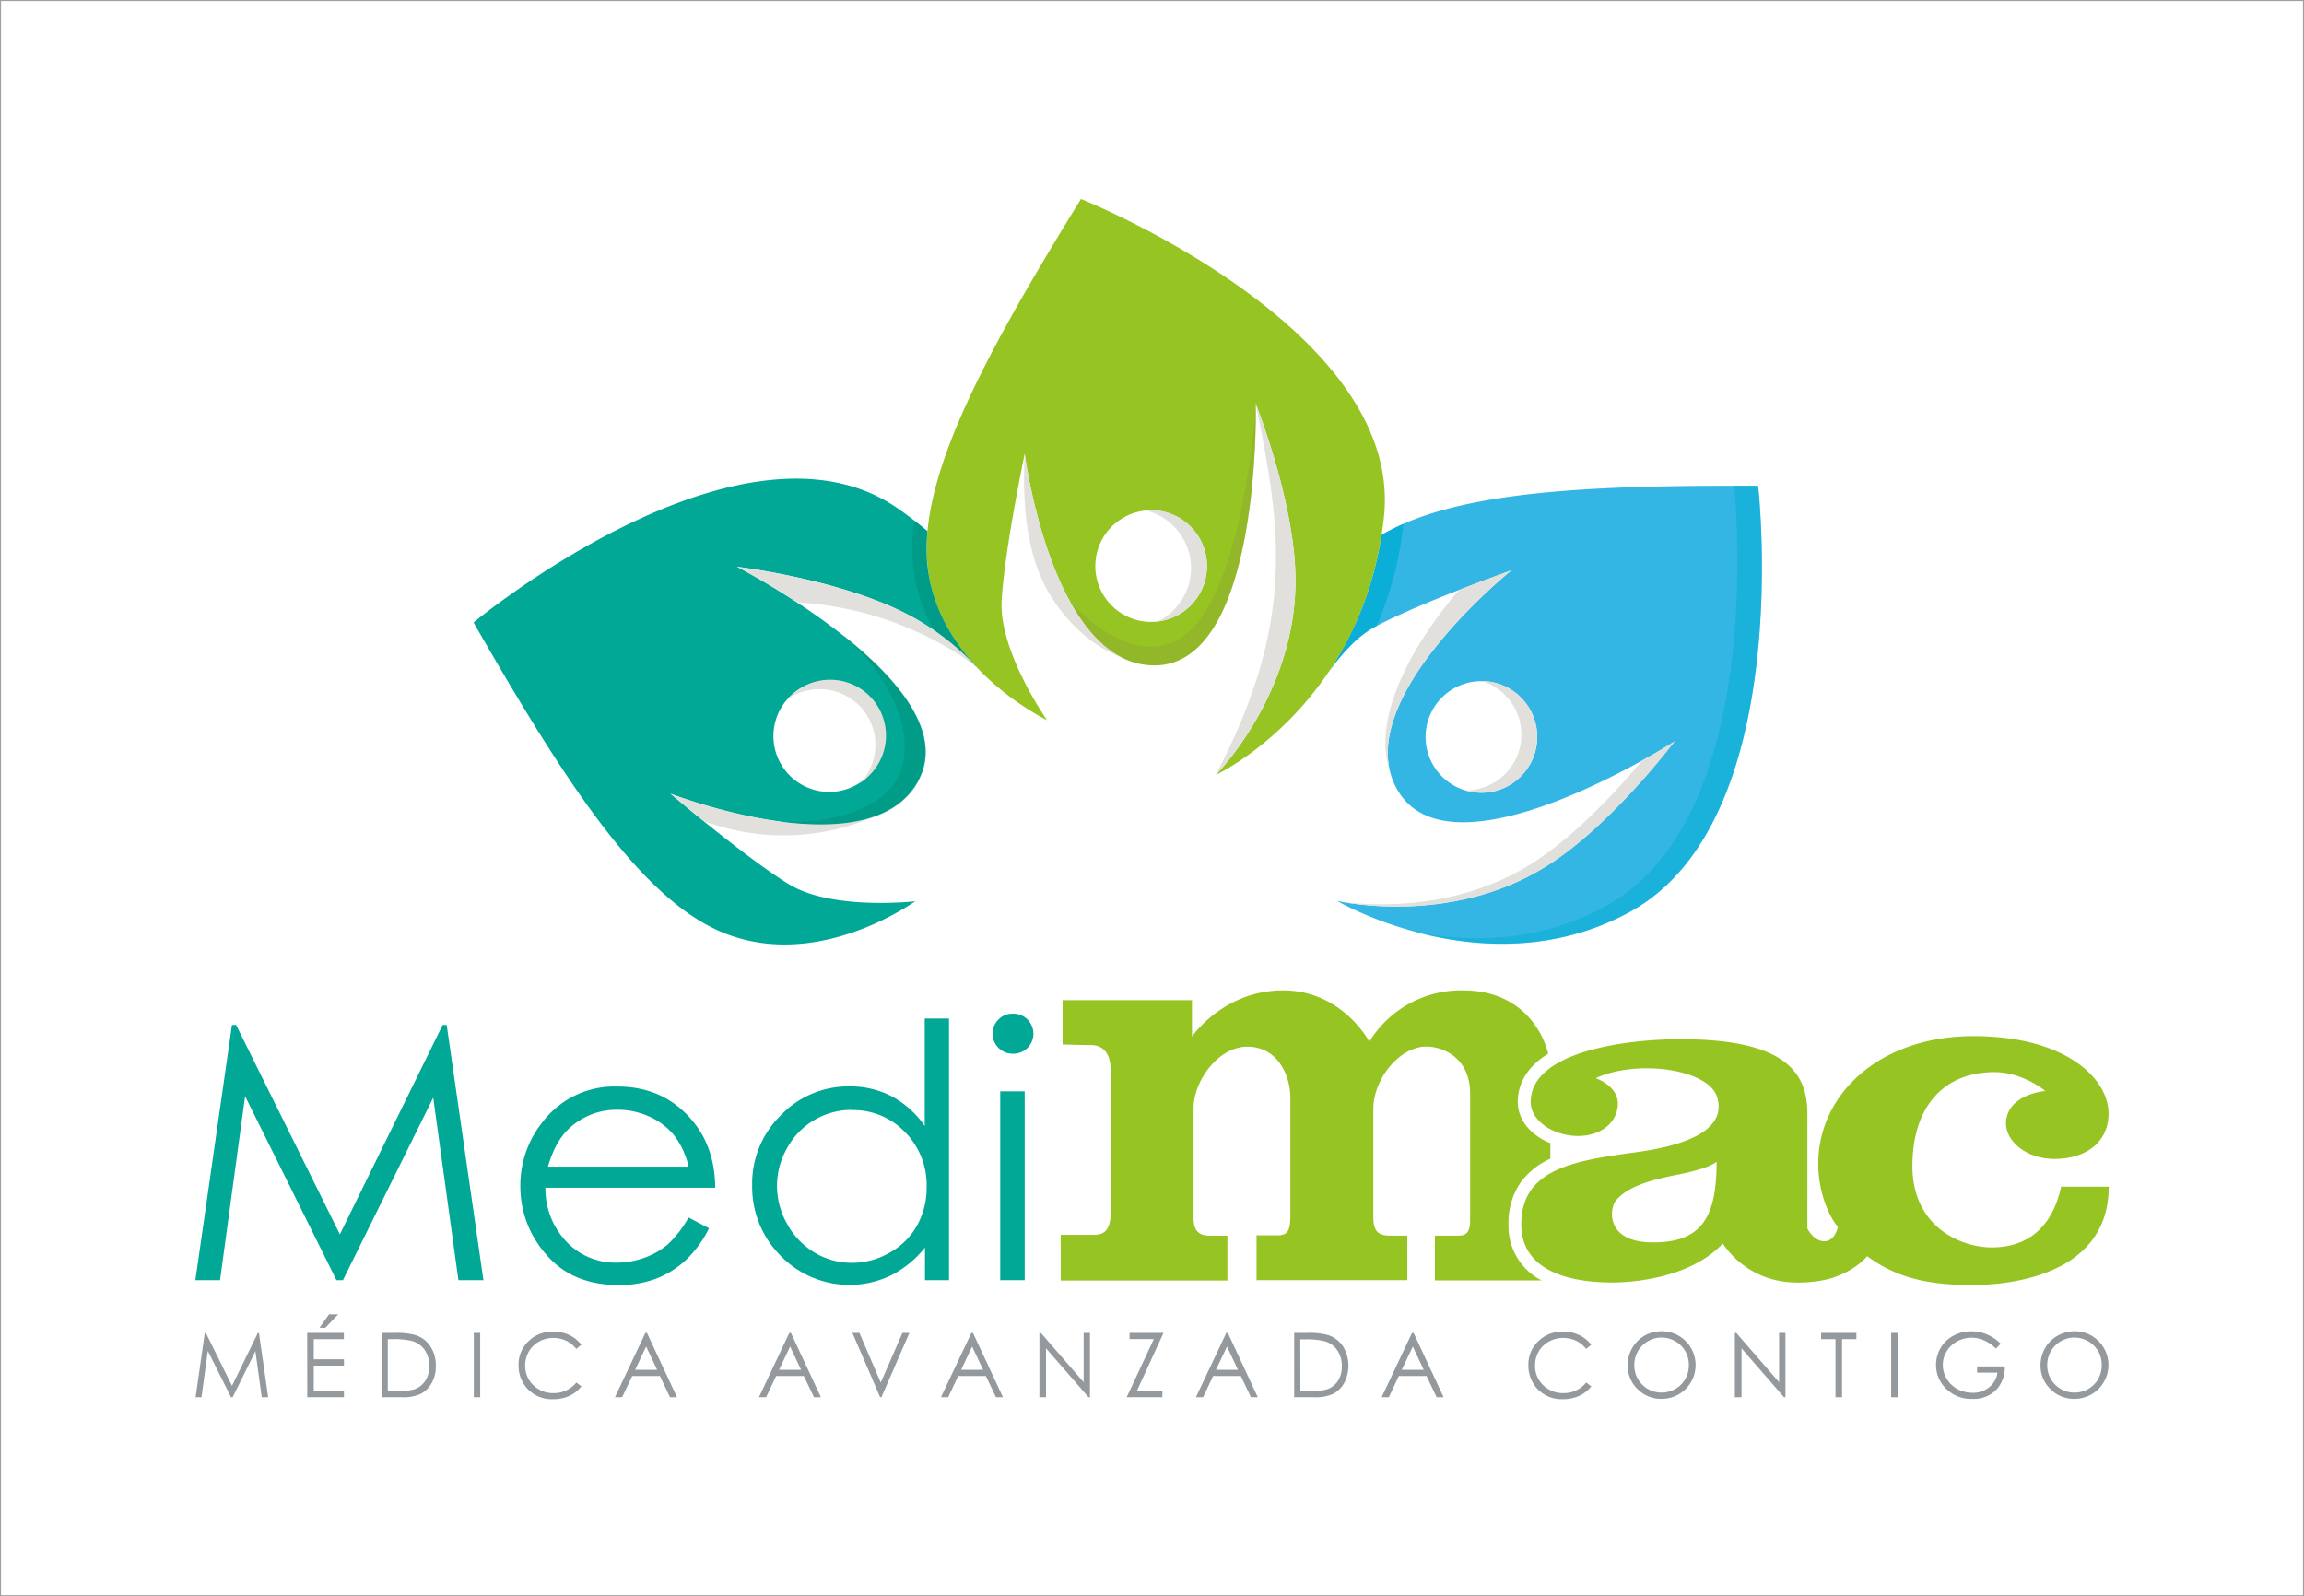 <svg xmlns="http://www.w3.org/2000/svg" viewBox="0 0 565.43 391.78"><defs><style>.cls-1,.cls-9{fill:#00a895;}.cls-2,.cls-7{fill:#96c423;}.cls-3{fill:#34b6e5;}.cls-3,.cls-4,.cls-5,.cls-7,.cls-9{fill-rule:evenodd;}.cls-4,.cls-6{fill:#00acd2;}.cls-10,.cls-4{opacity:0.5;}.cls-5,.cls-8{fill:#e1e0dc;}.cls-6{opacity:0.8;}.cls-10{fill:#00917b;}.cls-11{fill:#8a9936;opacity:0.3;}.cls-12{fill:#94999d;}.cls-13{fill:none;stroke:#9c9e9f;stroke-width:0.25px;}</style></defs><g id="Capa_2" data-name="Capa 2"><g id="Capa_1-2" data-name="Capa 1"><polygon class="cls-1" points="47.95 314.21 56.93 251.56 57.94 251.56 83.41 302.96 108.63 251.56 109.62 251.56 118.64 314.21 112.5 314.21 106.32 269.41 84.16 314.21 82.57 314.21 60.15 269.06 54 314.21 47.95 314.21"/><path class="cls-1" d="M169,298.84l5,2.63a27.46,27.46,0,0,1-5.72,7.84,22.57,22.57,0,0,1-7.28,4.54,25.65,25.65,0,0,1-9.18,1.55q-11.33,0-17.72-7.43a25.09,25.09,0,0,1-6.4-16.8,24.83,24.83,0,0,1,5.41-15.72,22.18,22.18,0,0,1,18.38-8.77q11.85,0,18.93,9,5,6.34,5.11,15.84H133.85A18.88,18.88,0,0,0,139,304.75a16.49,16.49,0,0,0,12.32,5.16,20.12,20.12,0,0,0,6.9-1.23,18.45,18.45,0,0,0,5.69-3.27,27.58,27.58,0,0,0,5.07-6.57m0-12.49a19.55,19.55,0,0,0-3.48-7.61,16.46,16.46,0,0,0-6-4.61,18.53,18.53,0,0,0-7.89-1.74,17,17,0,0,0-11.72,4.38q-3.59,3.21-5.42,9.58Z"/><path class="cls-1" d="M232.9,250v64.21H227v-8a25.4,25.4,0,0,1-8.41,6.86,23.5,23.5,0,0,1-27-4.83,23.93,23.93,0,0,1-7-17.36,23.45,23.45,0,0,1,7-17.11,22.9,22.9,0,0,1,16.92-7.12,21.94,21.94,0,0,1,10.32,2.43,23.31,23.31,0,0,1,8.11,7.28V250Zm-23.82,22.42a18,18,0,0,0-15.89,9.33,18.65,18.65,0,0,0-2.5,9.35,18.9,18.9,0,0,0,2.52,9.36,18.33,18.33,0,0,0,6.74,7,17.64,17.64,0,0,0,9.09,2.49,18.52,18.52,0,0,0,9.26-2.47,17.27,17.27,0,0,0,6.75-6.68,19.11,19.11,0,0,0,2.36-9.49,18.43,18.43,0,0,0-5.3-13.43,17.51,17.51,0,0,0-13-5.42"/><path class="cls-1" d="M248.47,248.8a4.92,4.92,0,1,1,0,9.83,4.93,4.93,0,0,1-4.88-4.9,4.77,4.77,0,0,1,1.45-3.49,4.68,4.68,0,0,1,3.43-1.44m-3,19.07h6v46.34h-6Z"/><path class="cls-2" d="M357.79,303.28h-5.64v11h26.16a15,15,0,0,1-8.11-13.79,17.45,17.45,0,0,1,2.86-10.09,18.12,18.12,0,0,1,7.42-6v-3.82a15.49,15.49,0,0,1-3-1.58c-3.24-2.2-5-5.24-5-8.56,0-3.59,1.49-8.11,7.47-11.82-1.65-6.56-7.5-15.54-20.9-15.54a26.42,26.42,0,0,0-23,12.59s-6.6-12.59-21.19-12.59-22.34,11.34-22.34,11.34v-8.93H260.78v10.86s4.72.16,6.93.16,4.87,1.1,4.87,6.29v34.62c0,5.67-2.52,5.67-4.87,5.67h-7.4V314.3h40.91v-11H297c-3.15,0-4.09-1.56-4.09-4.56V272c0-6.61,6-15.1,13.22-15.1s10.54,6.76,10.54,12.59v29c0,3.93-.94,4.72-3.3,4.72h-5v11h37V303.28h-3.93c-2.84,0-4.41-.63-4.41-4.56V272.29c0-7.55,6.46-15.42,13.06-15.42,3.54,0,10.7,2.35,10.7,11.63v31c0,3-1,3.78-2.91,3.78"/><path class="cls-2" d="M488.84,306.17c-7.87,0-19.51-5.25-19.51-19.94s7.76-23.08,20.14-23.08c7,0,12.48,4.62,12.48,4.62s-9.24.73-9.65,7.66c-.26,4.46,5,9.44,12.9,9s12.27-4.93,12.27-11.12c0-8.52-10.43-19-33.17-19s-38.08,14-38.08,31.38c0,7.17,2.83,13.15,4.81,15.43,0,0-.64,3.54-3.31,3.54s-4.17-3.15-4.17-3.15V273.31c0-10.62-6.14-18.25-31.24-18.25-12.58,0-36.66,2.83-36.66,15.42,0,4.79,5.82,8.34,11.64,8.34s9.75-3.55,9.75-7.95-5.44-6.24-5.44-6.24c10.27-4.72,27.69-2.21,29.79,4.61s-4.51,11.44-19.62,13.53-28.43,3.94-28.43,17.74,17.21,14.26,22.45,14.26,19.09-1.15,27-9.55a21.59,21.59,0,0,0,17.72,9.55,31.51,31.51,0,0,0,8.24-.84c6.56-1.83,9.47-5.62,9.47-5.62,7.63,5.68,15.9,7.09,25.81,7.09s33.48-2.73,33.48-24.13H505.83c-2.41,10.91-9.13,14.9-17,14.9m-83.14-1.23c-11.95,0-10.7-8.55-9.05-10.39,2.84-3.15,7.32-4.71,15.35-6.3s9.29-3.14,9.29-3.14c0,13.61-3.62,19.83-15.59,19.83"/><path class="cls-3" d="M431.46,119.24c-40.68-.18-73.94,1.16-92.41,12.07A82.36,82.36,0,0,1,326,165c3.13-4.33,7-8.77,11.26-11.06C348.3,148,370.91,140,370.91,140S330,172.82,343.2,194.3C357,216.68,410.91,182,410.91,182s-15.3,20.43-31.25,30.49c-23.93,15.12-51.53,8.63-51.53,8.63s36.94,21.71,71.8,2.71c40.94-22.31,31.53-104.63,31.53-104.63M368.1,193.81a13.7,13.7,0,1,1,8.39-17.45,13.71,13.71,0,0,1-8.39,17.45"/><path class="cls-4" d="M431.46,119.23h-5.87c1,10.82,6.16,82.65-31.68,103.26-16.38,8.93-33.22,8.87-46.47,6.29,13.92,3.72,33.51,5.44,52.49-4.9,40.94-22.31,31.53-104.64,31.53-104.64"/><path class="cls-5" d="M363.67,167.18A13.71,13.71,0,0,1,359.73,194a13.7,13.7,0,1,0,3.94-26.86"/><path class="cls-5" d="M379.66,212.53C395.61,202.47,410.91,182,410.91,182s-3.06,2-7.89,4.66c-5.63,6.73-16.2,18.42-27.08,25.28-17.66,11.15-37.31,10.55-46.4,9.46,5.91,1.07,29.38,4.2,50.12-8.91"/><path class="cls-6" d="M344.36,128.61a51.67,51.67,0,0,0-5.31,2.7A82.31,82.31,0,0,1,326,165c3.13-4.33,7-8.77,11.26-11.06l.61-.33a86.28,86.28,0,0,0,6.54-25"/><path class="cls-7" d="M339.63,126.93c5.05-46.37-74.35-78.09-74.35-78.09-22.56,36.61-39.36,67-37.76,88.76s20.76,34.67,29.46,39.18c0,0-11.87-16.84-11.16-29.4s5.66-36,5.66-36,6.65,52,31.88,51.94c26.28-.11,24.82-64.18,24.82-64.18s9.47,23.71,9.74,42.56c.42,28.33-19.49,48.47-19.49,48.47s36.15-16.86,41.2-63.21m-60,25.38a13.7,13.7,0,1,1,16.27-10.52,13.7,13.7,0,0,1-16.27,10.52"/><path class="cls-8" d="M317.92,141.67c-.27-18.85-9.74-42.56-9.74-42.56,6.33,31,9.74,53.63-9.75,91,0,0,19.91-20.14,19.49-48.47"/><path class="cls-5" d="M285.39,125.52a14.09,14.09,0,0,0-4.23-.24,14.58,14.58,0,0,1,3,27.24,13.7,13.7,0,0,0,1.2-27"/><path class="cls-8" d="M251.48,111.35c-.87,16.14,1.57,27.76,6.91,35.78,4.19,6.3,9.73,11.57,17.2,14.38-18.86-9.09-24.11-50.16-24.11-50.16"/><path class="cls-8" d="M370.91,140s-5.69,2-12.77,4.78c-9.53,10.89-22,30.37-17,44.57a.09.09,0,0,0,0,.05c-5.4-21.23,29.76-49.4,29.76-49.4"/><path class="cls-9" d="M239.48,163.52c-6-6.49-11.15-15.13-12-25.92a45.1,45.1,0,0,1,.11-7.23c-2.25-1.91-4.66-3.78-7.27-5.59-38.32-26.58-104.1,28-104.1,28,21.37,37.3,40.06,66.6,59.93,75.57s40.38-1.67,48.48-7.14c0,0-20.45,2.36-31.14-4.25s-29-22.19-29-22.19,48.89,19,60.86-3.2c12.46-23.14-44.52-52.46-44.52-52.46s25.34,3,42,11.77a63.25,63.25,0,0,1,16.54,12.63m-46.25,8.23a13.7,13.7,0,1,1,1.46,19.32,13.7,13.7,0,0,1-1.46-19.32"/><path class="cls-10" d="M239.48,163.52c-6-6.5-11.15-15.13-12-25.92a45.1,45.1,0,0,1,.11-7.23c-1-.86-2.08-1.72-3.17-2.57a47.35,47.35,0,0,0-.44,10,39.8,39.8,0,0,0,5.34,17,66.56,66.56,0,0,1,10.12,8.73"/><path class="cls-8" d="M222.94,150.89c-16.69-8.76-42-11.77-42-11.77s6.56,3.37,14.73,8.73a82.69,82.69,0,0,1,43.73,15.57,63.09,63.09,0,0,0-16.43-12.53"/><path class="cls-8" d="M210.06,172.42a13.71,13.71,0,0,1,1.48,19.33,4.11,4.11,0,0,0-.29.3A13.86,13.86,0,0,0,214,189.6a13.69,13.69,0,0,0-20.51-18.14,13.71,13.71,0,0,1,16.56,1"/><path class="cls-8" d="M164.57,194.78s3.41,2.9,8.13,6.72a56.13,56.13,0,0,0,41.72-1c-18.65,6.44-49.85-5.68-49.85-5.68"/><path class="cls-11" d="M288.73,157.17c-9.73,5.06-20.39-3.38-26-9.36,4.82,8.69,11.53,15.51,20.67,15.48,26.28-.11,24.82-64.18,24.82-64.18s-3,49.5-19.45,58.06"/><path class="cls-10" d="M225.43,191.58c6.8-12.61-7-27.06-21-37.59,14.1,10.65,20.54,26.29,16.35,36-3.41,7.89-15.47,12.48-29.58,11.64,13.55,1.87,28.38.92,34.27-10"/><path class="cls-12" d="M48,342.94l2.26-15.79h.26l6.42,13,6.35-13h.26l2.27,15.79H64.24l-1.56-11.29L57.1,342.94h-.41L51,331.56l-1.55,11.38Z"/><path class="cls-12" d="M75.39,327.15h9v1.54H77v4.95h7.41v1.55H77v6.21h7.41v1.54h-9Zm5.35-4.55H83l-3.16,3.3H78.4Z"/><path class="cls-12" d="M93.65,342.94V327.15h3.28a16.7,16.7,0,0,1,5.14.57,6.85,6.85,0,0,1,3.59,2.79,8.48,8.48,0,0,1,1.3,4.73,8.33,8.33,0,0,1-1,4.18,6.55,6.55,0,0,1-2.66,2.66,10.05,10.05,0,0,1-4.59.86Zm1.52-1.49H97a17,17,0,0,0,4.54-.41,5.25,5.25,0,0,0,2.81-2.09,6.4,6.4,0,0,0,1-3.68,6.73,6.73,0,0,0-1.11-3.9,5.56,5.56,0,0,0-3.08-2.22,18.6,18.6,0,0,0-4.89-.46H95.17Z"/><path class="cls-12" d="M116.28,327.15h1.57v15.79h-1.57Z"/><path class="cls-12" d="M142.67,330.08l-1.25,1a6.79,6.79,0,0,0-2.47-2,7.29,7.29,0,0,0-3.18-.69,7,7,0,0,0-3.5.91,6.46,6.46,0,0,0-2.49,2.43,6.76,6.76,0,0,0-.89,3.44,6.44,6.44,0,0,0,2,4.82,6.87,6.87,0,0,0,5,1.94,7,7,0,0,0,5.55-2.6l1.25.94a8,8,0,0,1-2.95,2.33,9.36,9.36,0,0,1-3.95.82,8.18,8.18,0,0,1-6.53-2.76,8.32,8.32,0,0,1-2-5.63,7.82,7.82,0,0,1,2.43-5.83,8.37,8.37,0,0,1,6.09-2.37,8.87,8.87,0,0,1,4,.88A7.81,7.81,0,0,1,142.67,330.08Z"/><path class="cls-12" d="M158.77,327.15l7.37,15.79h-1.71l-2.48-5.2h-6.8l-2.47,5.2h-1.76l7.47-15.79Zm-.2,3.35-2.7,5.72h5.4Z"/><path class="cls-12" d="M194.1,327.15l7.36,15.79h-1.7l-2.49-5.2h-6.8l-2.46,5.2h-1.76l7.46-15.79Zm-.2,3.35-2.71,5.72h5.4Z"/><path class="cls-12" d="M209.19,327.15h1.72l5.24,12.2,5.32-12.2h1.71l-6.87,15.79H216Z"/><path class="cls-12" d="M238.77,327.15l7.37,15.79h-1.71l-2.48-5.2h-6.8l-2.46,5.2h-1.77l7.47-15.79Zm-.2,3.35-2.7,5.72h5.4Z"/><path class="cls-12" d="M255.08,342.94V327.15h.35l10.51,12.1v-12.1h1.55v15.79h-.35l-10.43-12v12Z"/><path class="cls-12" d="M277.21,328.67v-1.52h8.33L279,341.4h6.26v1.54H276.5l6.66-14.27Z"/><path class="cls-12" d="M301.32,327.15l7.36,15.79H307l-2.49-5.2h-6.8l-2.46,5.2h-1.76l7.46-15.79Zm-.2,3.35-2.71,5.72h5.4Z"/><path class="cls-12" d="M317.61,342.94V327.15h3.28a16.7,16.7,0,0,1,5.14.57,6.85,6.85,0,0,1,3.59,2.79,9.13,9.13,0,0,1,.27,8.91,6.55,6.55,0,0,1-2.66,2.66,10.05,10.05,0,0,1-4.59.86Zm1.52-1.49H321a17,17,0,0,0,4.54-.41A5.25,5.25,0,0,0,328.3,339a6.4,6.4,0,0,0,1-3.68,6.73,6.73,0,0,0-1.11-3.9,5.56,5.56,0,0,0-3.08-2.22,18.56,18.56,0,0,0-4.88-.46h-1.12Z"/><path class="cls-12" d="M346.91,327.15l7.37,15.79h-1.71l-2.48-5.2h-6.8l-2.46,5.2h-1.76l7.46-15.79Zm-.19,3.35L344,336.22h5.4Z"/><path class="cls-12" d="M390.5,330.08l-1.25,1a6.79,6.79,0,0,0-2.47-2,7.29,7.29,0,0,0-3.18-.69,7,7,0,0,0-3.5.91,6.46,6.46,0,0,0-2.49,2.43,6.76,6.76,0,0,0-.89,3.44,6.44,6.44,0,0,0,2,4.82,6.87,6.87,0,0,0,5,1.94,7,7,0,0,0,5.55-2.6l1.25.94a8,8,0,0,1-2.95,2.33,9.36,9.36,0,0,1-3.95.82,8.22,8.22,0,0,1-6.54-2.76,8.36,8.36,0,0,1-2-5.63,7.82,7.82,0,0,1,2.43-5.83,8.37,8.37,0,0,1,6.09-2.37,8.87,8.87,0,0,1,4,.88A7.81,7.81,0,0,1,390.5,330.08Z"/><path class="cls-12" d="M407.67,326.75a8.17,8.17,0,0,1,6,2.4,8.3,8.3,0,0,1-5.87,14.19,8.06,8.06,0,0,1-5.93-2.41,7.91,7.91,0,0,1-2.42-5.82,8.43,8.43,0,0,1,1.1-4.21,8.14,8.14,0,0,1,7.12-4.15Zm.07,1.54a6.46,6.46,0,0,0-3.32.91,6.6,6.6,0,0,0-2.46,2.46,6.92,6.92,0,0,0-.88,3.45,6.64,6.64,0,0,0,6.66,6.69,6.67,6.67,0,0,0,3.4-.89,6.29,6.29,0,0,0,2.44-2.44,6.78,6.78,0,0,0,.88-3.44,6.65,6.65,0,0,0-.88-3.4,6.52,6.52,0,0,0-2.46-2.43A6.67,6.67,0,0,0,407.74,328.29Z"/><path class="cls-12" d="M425.76,342.94V327.15h.34l10.51,12.1v-12.1h1.56v15.79h-.36l-10.42-12v12Z"/><path class="cls-12" d="M446.93,328.69v-1.54h8.65v1.54h-3.52v14.25h-1.61V328.69Z"/><path class="cls-12" d="M464.12,327.15h1.58v15.79h-1.58Z"/><path class="cls-12" d="M491,329.8,489.81,331a9.29,9.29,0,0,0-2.89-2,7.74,7.74,0,0,0-3.07-.67,7.28,7.28,0,0,0-3.53.91,6.64,6.64,0,0,0-2.61,2.48,6.43,6.43,0,0,0-.92,3.3,6.55,6.55,0,0,0,.95,3.38,6.79,6.79,0,0,0,2.65,2.53,7.59,7.59,0,0,0,3.69.92,6.29,6.29,0,0,0,4.12-1.38,5.39,5.39,0,0,0,2-3.56h-5v-1.53H492a8,8,0,0,1-2.17,5.82,7.82,7.82,0,0,1-5.76,2.15,8.66,8.66,0,0,1-6.94-3,7.92,7.92,0,0,1-2-5.31,8.16,8.16,0,0,1,1.12-4.18,8,8,0,0,1,3.1-3,8.93,8.93,0,0,1,4.44-1.09,9.75,9.75,0,0,1,3.78.73A11.24,11.24,0,0,1,491,329.8Z"/><path class="cls-12" d="M509,326.75a8.18,8.18,0,0,1,6,2.4,8.31,8.31,0,0,1-5.88,14.19,8.06,8.06,0,0,1-5.93-2.41,7.91,7.91,0,0,1-2.42-5.82,8.33,8.33,0,0,1,1.11-4.21,8,8,0,0,1,3-3A8.11,8.11,0,0,1,509,326.75Zm.07,1.54a6.49,6.49,0,0,0-3.32.91,6.57,6.57,0,0,0-2.45,2.46,6.81,6.81,0,0,0-.88,3.45,6.64,6.64,0,0,0,6.65,6.69,6.73,6.73,0,0,0,3.41-.89,6.42,6.42,0,0,0,2.44-2.44,6.87,6.87,0,0,0,.87-3.44,6.75,6.75,0,0,0-.87-3.4,6.85,6.85,0,0,0-5.85-3.34Z"/><rect class="cls-13" x="0.13" y="0.13" width="565.18" height="391.53"/></g></g></svg>